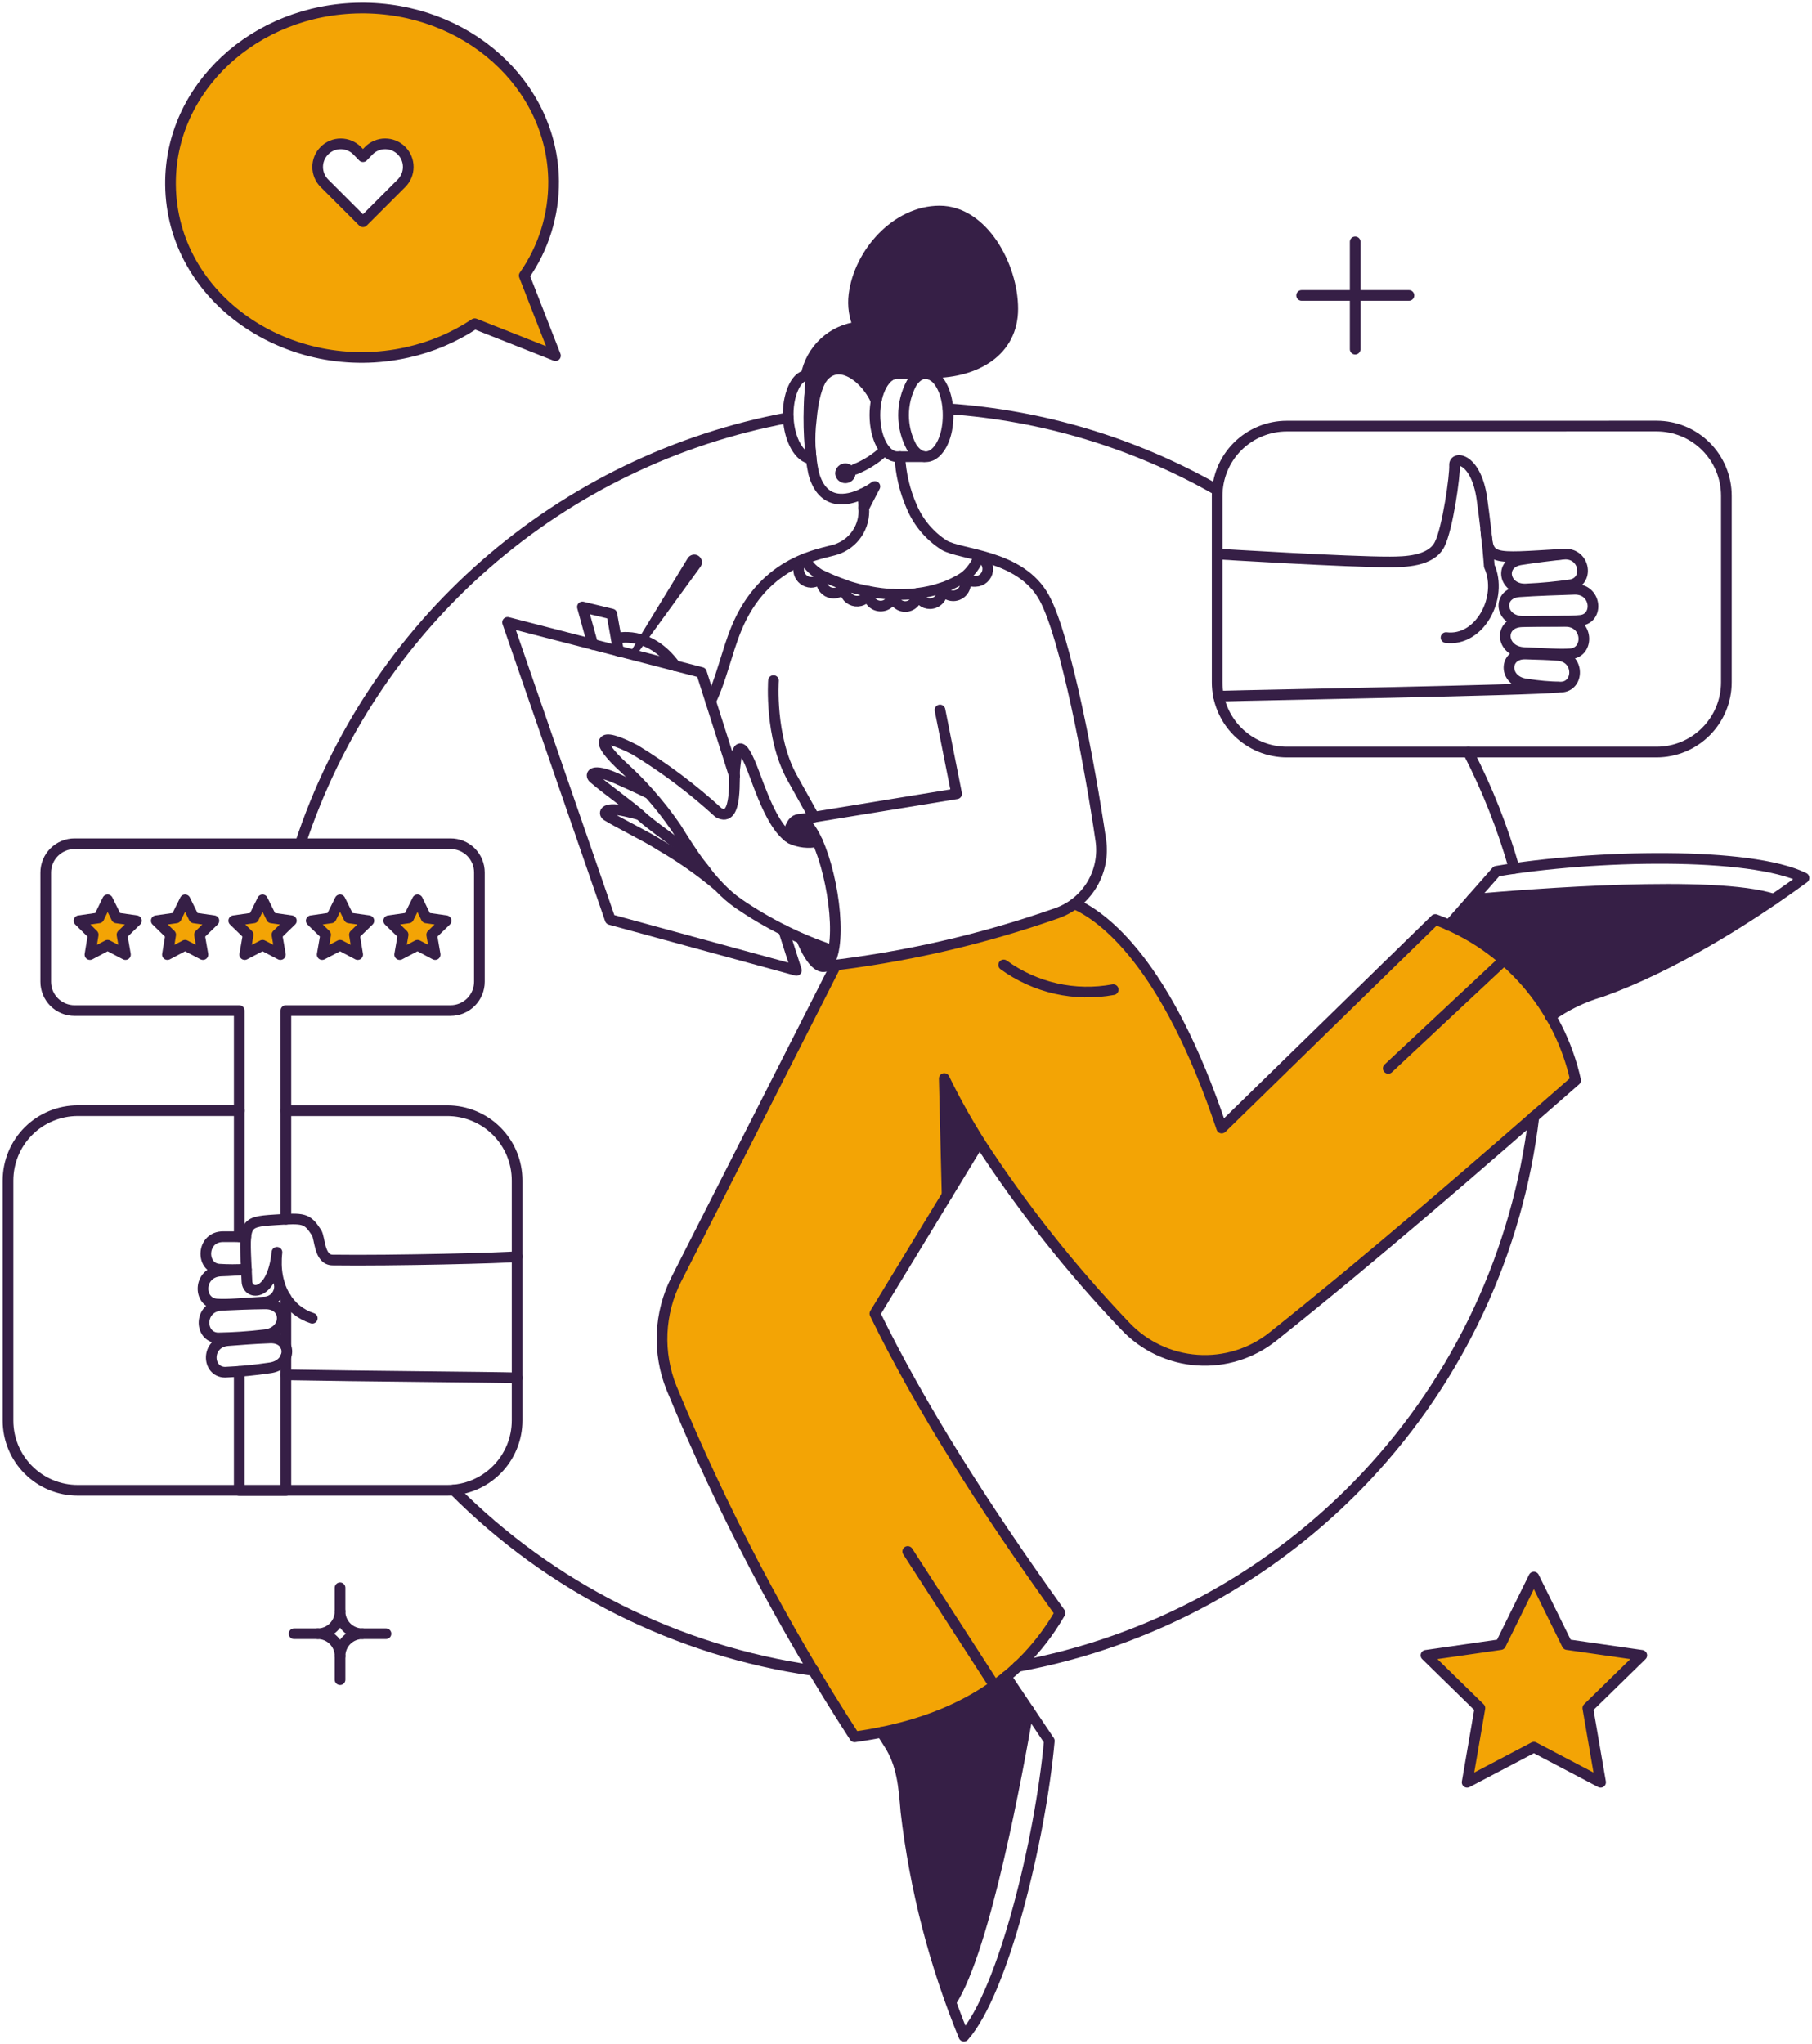 <?xml version="1.0" encoding="UTF-8"?>
<svg width="679px" height="766px" viewBox="0 0 679 766" version="1.1" xmlns="http://www.w3.org/2000/svg" xmlns:xlink="http://www.w3.org/1999/xlink">
    <title>illustration/support</title>
    <g id="illustration/support" stroke="none" stroke-width="1" fill="none" fill-rule="evenodd">
        <g id="color-2" transform="translate(29.601, 3)" fill="#f3a405">
            <path d="M508.239,341.546 L428.286,419.754 C407.456,357.43 383.667,340.334 373.178,335.694 C362.622,343.718 310.579,355.122 283.725,358.574 L223.833,476.597 C220.684,482.837 218.9,489.677 218.598,496.661 C218.297,503.649 219.486,510.617 222.085,517.105 C240.918,562.709 263.892,606.493 290.717,647.905 C323.547,643.345 351.289,629.969 367.706,601.469 C339.052,561.569 315.035,523.721 298.318,489.293 L325.372,444.838 L324.235,401.21 C340.8,435.414 369.686,470.065 392.104,493.929 C399.156,501.405 408.761,505.953 419.013,506.669 C429.262,507.389 439.41,504.225 447.435,497.805 C486.425,466.721 523.743,434.27 560.834,401.806 C557.801,388.166 551.397,375.505 542.213,364.978 C533.024,354.452 521.343,346.396 508.239,341.546 Z" id="Vector" fill-rule="nonzero"></path>
            <path d="M178.543,130.271 L148.297,118.311 C140.594,123.42 132.014,127.063 122.988,129.055 C78.829,138.935 34.69,109.003 34.29,66.203 C33.934,30.028 65.744,0.404 105.419,0.004 C145.017,-0.372 177.443,28.584 177.859,64.855 C177.964,77.52 174.111,89.902 166.838,100.271 L178.543,130.271 Z M118.04,51.635 C119.09,52.07 120.044,52.707 120.847,53.511 C121.651,54.315 122.289,55.268 122.724,56.318 C123.159,57.368 123.383,58.493 123.383,59.629 C123.383,60.766 123.159,61.891 122.724,62.941 C122.289,63.991 121.651,64.944 120.847,65.747 L106.406,80.111 L91.965,65.747 C90.343,64.125 89.431,61.924 89.431,59.629 C89.431,57.335 90.343,55.134 91.965,53.511 C93.588,51.889 95.789,50.977 98.083,50.977 C100.378,50.977 102.579,51.889 104.202,53.511 L106.406,55.715 L108.61,53.511 C109.413,52.707 110.367,52.07 111.417,51.635 C112.467,51.199 113.592,50.975 114.728,50.975 C115.865,50.975 116.99,51.199 118.04,51.635 Z" id="Subtract"></path>
            <polygon id="Vector_2" fill-rule="nonzero" points="10.717 334.178 14.061 340.942 21.509 342.006 16.113 347.25 17.405 354.694 10.717 351.198 4.104 354.694 5.32 347.25 0 342.006 7.448 340.942"></polygon>
            <polygon id="Vector_3" fill-rule="nonzero" points="39.75 334.178 43.095 340.942 50.543 342.006 45.147 347.25 46.439 354.694 39.75 351.198 33.138 354.694 34.354 347.25 28.958 342.006 36.406 340.942"></polygon>
            <polygon id="Vector_4" fill-rule="nonzero" points="68.784 334.178 72.128 340.942 79.576 342.006 74.18 347.25 75.472 354.694 68.784 351.198 62.095 354.694 63.387 347.25 57.991 342.006 65.44 340.942"></polygon>
            <polygon id="Vector_5" fill-rule="nonzero" points="97.818 334.178 101.162 340.942 108.611 342.006 103.214 347.25 104.43 354.694 97.818 351.198 91.129 354.694 92.422 347.25 87.025 342.006 94.474 340.942"></polygon>
            <polygon id="Vector_6" fill-rule="nonzero" points="126.852 334.178 130.12 340.942 137.568 342.006 132.172 347.25 133.464 354.694 126.852 351.198 120.163 354.694 121.455 347.25 116.059 342.006 123.507 340.942"></polygon>
            <polygon id="Vector_7" fill-rule="nonzero" points="585.611 617.273 557.641 613.245 545.177 587.937 532.712 613.245 504.742 617.273 524.96 637.033 520.171 664.848 545.177 651.701 570.182 664.848 565.394 637.033"></polygon>
        </g>
        <g id="color-1" transform="translate(236.131, 79.083)" fill="#361F46" fill-rule="nonzero">
            <path d="M87,105.943 C87.36,107.694 87.538,109.477 87.532,111.263 L91.709,103.208 C90.22,104.252 88.645,105.168 87,105.943 L87,105.943 Z" id="Vector_8"></path>
            <path d="M76.132,277.167 C74.08,287.351 68.456,283.475 64.199,272.683 C68.08,274.423 72.065,275.92 76.132,277.167 L76.132,277.167 Z" id="Vector_9"></path>
            <path d="M70.204,236.287 C68.327,236.756 66.375,236.835 64.466,236.52 C62.558,236.206 60.734,235.504 59.107,234.459 C60.855,224.719 65.871,226.635 70.204,236.287 Z" id="Vector_10"></path>
            <path d="M21.56,130.111 L0.203,165.071 C0.024,165.343 -0.04,165.676 0.025,165.995 C0.09,166.314 0.279,166.595 0.55,166.775 C0.822,166.956 1.153,167.021 1.473,166.958 C1.792,166.894 2.074,166.706 2.256,166.435 L26.349,133.303 C26.579,132.99 26.742,132.633 26.83,132.254 C26.918,131.875 26.929,131.483 26.861,131.1 C26.793,130.717 26.648,130.352 26.435,130.026 C26.223,129.701 25.946,129.422 25.622,129.206 C25.299,128.99 24.935,128.843 24.553,128.771 C24.171,128.7 23.778,128.707 23.398,128.791 C23.018,128.876 22.66,129.037 22.344,129.263 C22.028,129.49 21.762,129.779 21.56,130.111 L21.56,130.111 Z" id="Vector_11"></path>
            <path d="M76.816,98.268 C76.848,99.264 77.267,100.209 77.983,100.902 C78.699,101.596 79.657,101.984 80.654,101.984 C81.652,101.984 82.609,101.596 83.326,100.902 C84.042,100.209 84.461,99.264 84.493,98.268 C84.461,97.271 84.042,96.326 83.326,95.633 C82.609,94.939 81.652,94.552 80.654,94.552 C79.657,94.552 78.699,94.939 77.983,95.633 C77.267,96.326 76.848,97.271 76.816,98.268 Z" id="Vector_12"></path>
            <path d="M130.927,348.758 L118.766,368.67 L117.626,325.046 C121.65,333.174 126.087,341.09 130.927,348.758 Z" id="Vector_13"></path>
            <path d="M315.39,257.939 L306.877,267.671 C322.85,274.684 336.147,286.646 344.804,301.791 C350.608,297.625 357.089,294.489 363.957,292.519 C386.846,283.533 408.604,271.902 428.789,257.863 C406.595,250.495 338.267,255.963 315.39,257.939 Z" id="Vector_14"></path>
            <path d="M141.04,549.245 C127.379,559.877 111.334,567.025 94.293,570.069 L97.033,574.401 C101.973,582.077 102.581,590.513 103.337,599.633 C106.149,624.069 111.786,648.097 120.138,671.233 C133.059,651.633 145.296,584.213 149.248,561.565 L141.04,549.245 Z" id="Vector_15"></path>
            <path d="M143.38,36.632 C143.38,20.52 132.135,0 115.946,0 C99.829,0 85.848,15.656 83.868,31.388 C83.359,35.486 83.972,39.646 85.64,43.424 C80.835,43.94 76.324,45.99 72.775,49.27 C69.225,52.55 66.827,56.886 65.935,61.636 L67.907,61.56 C67.348,66.936 67.089,72.339 67.131,77.744 C70.391,48.744 87.02,59.676 92.153,70.984 C93.353,65.056 96.409,60.876 99.985,60.876 L110.698,60.876 C111.858,60.919 112.974,61.317 113.898,62.016 C113.79,61.516 113.674,61.04 113.554,60.568 C129.543,60.408 143.38,52.58 143.38,36.632 Z" id="Vector_16"></path>
        </g>
        <g id="outlines" transform="translate(3, 3)" stroke="#361F46" stroke-linejoin="round" stroke-width="4">
            <path d="M376.51,112.715 C376.51,96.603 365.266,76.083 349.077,76.083 C332.96,76.083 318.979,91.739 316.999,107.471 C316.49,111.569 317.102,115.729 318.771,119.507 C313.966,120.023 309.454,122.073 305.905,125.353 C302.356,128.633 299.958,132.969 299.066,137.719 L301.038,137.643 C300.478,143.019 300.219,148.422 300.262,153.827 C303.522,124.827 320.151,135.759 325.283,147.067 C326.483,141.139 329.539,136.959 333.116,136.959 L343.828,136.959 C344.988,137.002 346.104,137.4 347.028,138.099 C346.92,137.599 346.804,137.123 346.684,136.651 C362.673,136.491 376.51,128.663 376.51,112.715 Z" id="Vector_17"></path>
            <path d="M301.89,622.973 C250.786,615.689 203.45,591.941 167.058,555.333" id="Vector_18" stroke-linecap="round"></path>
            <path d="M571.778,415.418 C565.77,465.913 543.748,513.161 508.942,550.237 C474.132,587.313 428.369,612.269 378.346,621.453" id="Vector_19" stroke-linecap="round"></path>
            <path d="M547.228,278.85 C554.389,292.759 560.145,307.349 564.405,322.402" id="Vector_20" stroke-linecap="round"></path>
            <path d="M104.126,453.873 L104.126,375.67 L165.842,375.67 C168.706,375.67 171.453,374.532 173.479,372.507 C175.504,370.481 176.642,367.734 176.642,364.87 L176.642,323.918 C176.642,322.502 176.363,321.1 175.819,319.792 C175.276,318.484 174.48,317.296 173.476,316.297 C172.473,315.298 171.281,314.506 169.971,313.968 C168.661,313.43 167.258,313.157 165.842,313.162 L24.929,313.162 C23.508,313.162 22.101,313.445 20.789,313.991 C19.477,314.536 18.285,315.335 17.283,316.342 C16.28,317.349 15.486,318.544 14.946,319.858 C14.406,321.173 14.131,322.581 14.136,324.002 L14.136,364.878 C14.136,367.742 15.275,370.489 17.3,372.515 C19.326,374.54 22.073,375.678 24.937,375.678 L86.645,375.678 L86.645,460.401" id="Vector_21" stroke-linecap="round"></path>
            <line x1="104.126" y1="501.601" x2="104.126" y2="483.209" id="Vector_22" stroke-linecap="round"></line>
            <polyline id="Vector_23" stroke-linecap="round" points="86.645 510.913 86.645 555.485 104.126 555.485 104.126 505.325"></polyline>
            <path d="M104.126,413.202 L164.626,413.202 C171.56,413.202 178.21,415.958 183.113,420.858 C188.016,425.762 190.771,432.414 190.771,439.346 L190.771,529.253 C190.773,536.193 188.021,542.845 183.118,547.757 C178.215,552.665 171.564,555.429 164.626,555.437 L26.146,555.437 C22.714,555.441 19.315,554.769 16.143,553.457 C12.972,552.149 10.089,550.225 7.661,547.801 C5.233,545.377 3.306,542.497 1.992,539.329 C0.677,536.157 0,532.761 0,529.329 L0,439.33 C0,432.398 2.755,425.746 7.658,420.842 C12.561,415.942 19.211,413.186 26.146,413.186 L86.645,413.186" id="Vector_24" stroke-linecap="round"></path>
            <path d="M95.841,497.201 C104.882,496.489 105.114,485.485 96.373,485.573 C89.837,485.641 85.277,485.881 80.108,486.105 C71.444,486.505 71.524,498.037 78.664,498.341 C84.406,498.257 90.139,497.873 95.841,497.201 L95.841,497.201 Z" id="Vector_25" stroke-linecap="round"></path>
            <path d="M89.101,460.485 C85.973,460.409 83.641,460.409 80.701,460.409 C72.416,460.333 72.112,471.885 78.953,472.569 C82.396,472.797 85.85,472.797 89.293,472.569" id="Vector_26" stroke-linecap="round"></path>
            <path d="M97.894,509.601 C106.63,508.649 106.634,498.049 98.198,498.353 C91.89,498.581 87.481,498.969 82.465,499.341 C74.104,499.961 74.408,511.097 81.325,511.197 C86.872,510.957 92.403,510.425 97.894,509.601 L97.894,509.601 Z" id="Vector_27" stroke-linecap="round"></path>
            <path d="M89.321,472.801 C86.033,472.881 83.181,473.181 79.957,473.253 C71.156,473.481 70.992,485.201 78.285,485.653 C82.685,485.921 87.329,485.349 95.766,484.893 C97.025,484.929 98.262,484.553 99.29,483.825 C100.318,483.097 101.083,482.057 101.468,480.857 C101.854,479.657 101.84,478.365 101.428,477.173 C101.016,475.985 100.23,474.957 99.186,474.253" id="Vector_28" stroke-linecap="round"></path>
            <path d="M190.771,467.857 C186.439,468.389 144.104,469.457 121.607,469.149 C116.515,469.077 116.955,460.953 115.607,458.889 C112.006,453.373 110.894,453.405 100.102,454.089 C87.409,454.889 88.577,455.457 89.537,477.193 C89.773,482.513 99.038,483.121 100.786,466.249 C99.342,479.245 105.27,488.137 114.011,490.949" id="Vector_29" stroke-linecap="round"></path>
            <path d="M190.771,513.305 C179.827,513.001 132.704,512.697 104.126,512.165" id="Vector_30" stroke-linecap="round"></path>
            <polygon id="Vector_31" stroke-linecap="round" points="37.318 334.178 40.662 340.942 48.111 342.006 42.715 347.25 44.007 354.694 37.318 351.198 30.706 354.694 31.922 347.25 26.602 342.006 34.05 340.942"></polygon>
            <polygon id="Vector_32" stroke-linecap="round" points="66.352 334.178 69.696 340.942 77.145 342.006 71.748 347.25 73.04 354.694 66.352 351.198 59.74 354.694 60.956 347.25 55.559 342.006 63.008 340.942"></polygon>
            <polygon id="Vector_33" stroke-linecap="round" points="95.385 334.178 98.73 340.942 106.178 342.006 100.782 347.25 102.074 354.694 95.385 351.198 88.697 354.694 89.989 347.25 84.593 342.006 92.041 340.942"></polygon>
            <polygon id="Vector_34" stroke-linecap="round" points="124.419 334.178 127.764 340.942 135.212 342.006 129.816 347.25 131.032 354.694 124.419 351.198 117.731 354.694 119.023 347.25 113.627 342.006 121.075 340.942"></polygon>
            <polygon id="Vector_35" stroke-linecap="round" points="153.453 334.178 156.721 340.942 164.169 342.006 158.773 347.25 160.065 354.694 153.453 351.198 146.764 354.694 148.056 347.25 142.66 342.006 150.109 340.942"></polygon>
            <path d="M568.282,241.534 C559.237,241.218 558.477,230.287 567.218,229.983 C573.754,229.755 578.314,229.831 583.559,229.831 C592.223,229.831 592.675,241.43 585.535,241.99 C581.202,242.338 576.642,241.826 568.282,241.534 Z" id="Vector_36" stroke-linecap="round"></path>
            <path d="M569.042,253.314 C560.305,252.358 560.301,241.762 568.738,242.066 C575.046,242.294 575.806,242.226 580.738,242.598 C589.099,243.222 588.795,254.35 581.879,254.454 C577.578,254.385 573.286,254.004 569.042,253.314 L569.042,253.314 Z" id="Vector_37" stroke-linecap="round"></path>
            <path d="M538.868,235.91 C551.485,237.51 560.377,220.863 555.057,209.083 C555.057,209.083 554.449,199.127 552.321,183.927 C550.193,168.727 541.832,167.663 542.06,171.311 C542.288,174.959 539.476,195.095 536.436,201.027 C533.168,207.407 523.211,207.535 517.891,207.563 C502.538,207.639 453.135,204.599 453.135,204.599" id="Vector_38" stroke-linecap="round"></path>
            <path d="M453.591,257.874 C468.868,257.418 569.65,255.67 580.822,254.53" id="Vector_39" stroke-linecap="round"></path>
            <path d="M569.27,217.671 C560.529,218.419 558.469,208.035 566.838,206.727 C573.074,205.751 577.478,205.275 582.495,204.675 C590.855,203.675 592.663,214.619 585.839,216.075 C580.346,216.89 574.818,217.423 569.27,217.671 Z" id="Vector_40" stroke-linecap="round"></path>
            <path d="M567.826,229.831 C559.025,229.911 557.793,219.347 566.306,218.735 C572.614,218.279 581.907,217.987 586.903,217.823 C595.263,217.543 596.255,228.655 589.335,229.451 C585.159,229.931 575.882,229.755 567.826,229.831 Z" id="Vector_41" stroke-linecap="round"></path>
            <path d="M553.765,195.479 C554.753,207.107 555.285,206.279 582.495,204.679" id="Vector_42" stroke-linecap="round"></path>
            <path d="M617.761,156.643 C624.693,156.643 631.345,159.397 636.25,164.3 C641.15,169.203 643.906,175.853 643.906,182.787 L643.906,252.63 C643.91,259.568 641.154,266.223 636.254,271.132 C631.35,276.041 624.697,278.803 617.761,278.81 L479.28,278.81 C475.848,278.815 472.448,278.144 469.272,276.835 C466.1,275.526 463.215,273.605 460.783,271.181 C458.351,268.757 456.423,265.878 455.103,262.708 C453.783,259.538 453.103,256.14 453.099,252.706 L453.099,182.803 C453.095,179.372 453.767,175.973 455.075,172.802 C456.387,169.63 458.307,166.748 460.731,164.32 C463.155,161.892 466.036,159.965 469.204,158.651 C472.376,157.336 475.772,156.659 479.204,156.659 L617.761,156.643 Z" id="Vector_43" stroke-linecap="round"></path>
            <path d="M320.131,182.027 C321.787,181.273 323.364,180.356 324.839,179.291 L320.663,187.347" id="Vector_44" stroke-linecap="round"></path>
            <path d="M334.188,168.119 C334.535,174.62 336.054,181.006 338.672,186.967 C341.176,192.833 345.388,197.811 350.757,201.255 C357.057,205.067 379.414,204.747 388.303,221.015 C396.363,235.754 405.4,283.79 409.504,311.91 C410.336,317.623 409.172,323.447 406.208,328.401 C403.244,333.356 398.664,337.138 393.239,339.11 C364.878,349.095 335.469,355.824 305.586,359.166" id="Vector_45" stroke-linecap="round"></path>
            <path d="M325.307,147.067 C320.067,135.515 303.674,122.971 300.99,154.363 C300.159,161.033 300.468,167.796 301.902,174.363 C305.242,186.675 314.518,184.699 320.143,182.039 C320.502,183.789 320.68,185.572 320.675,187.359 C320.938,190.727 320.062,194.087 318.188,196.898 C316.313,199.709 313.549,201.81 310.338,202.863 C305.314,204.595 283.537,206.571 272.868,232.731 C269.36,241.314 267.244,251.654 263.291,259.786" id="Vector_46" stroke-linecap="round"></path>
            <polyline id="Vector_47" stroke-linecap="round" points="349.237 263.042 355.469 294.43 295.961 304.158"></polyline>
            <path d="M303.334,312.37 C299.954,313.079 296.435,312.678 293.301,311.226 C287.981,307.806 284.101,299.134 279.924,287.666 C273.924,271.314 273.084,278.242 272.4,284.466 C271.78,287.562 273.744,305.722 266.244,301.49 C256.614,292.67 246.153,284.804 235.006,278.002 C220.765,270.606 219.885,274.65 230.749,284.614 C234.088,287.658 237.26,290.88 240.25,294.266 C243.89,298.355 247.266,302.67 250.359,307.186 C254.959,314.578 263.431,328.538 273.768,335.61 C284.718,343.115 296.665,349.048 309.262,353.238" id="Vector_48" stroke-linecap="round"></path>
            <path d="M262.216,324.602 C257.655,316.85 243.887,308.802 237.302,302.802 C232.81,298.706 224.289,292.802 219.365,288.514 C218.145,287.454 218.605,284.562 227.954,288.666 C230.03,289.586 237.174,292.77 240.386,294.426" id="Vector_49" stroke-linecap="round"></path>
            <path d="M236.758,302.314 C235.114,301.866 233.702,301.514 232.954,301.346 C223.073,298.838 223.069,301.806 224.441,302.638 C229.977,305.998 239.43,310.514 244.506,313.81 C251.959,318.11 259.028,323.043 265.636,328.554" id="Vector_50" stroke-linecap="round"></path>
            <path d="M292.249,310.466 C293.665,302.698 297.189,302.43 300.762,307.666 C307.802,317.95 312.762,345.818 308.362,356.378 C305.858,362.406 301.066,358.262 297.329,348.778" id="Vector_51" stroke-linecap="round"></path>
            <polyline id="Vector_52" stroke-linecap="round" points="290.641 345.578 295.43 360.622 225.658 341.55 187.199 230.211 259.859 248.982 272.248 287.894"></polyline>
            <polyline id="Vector_53" stroke-linecap="round" points="219.121 238.494 215.245 224.435 226.265 227.095 228.773 241.002"></polyline>
            <path d="M328.568,165.687 C325.358,168.754 321.592,171.179 317.471,172.831" id="Vector_54" stroke-linecap="round"></path>
            <path d="M286.841,252.022 C286.841,252.022 285.333,273.106 293.834,288.422 L302.042,303.166" id="Vector_55" stroke-linecap="round"></path>
            <path d="M310.203,358.662 L250.359,476.521 C247.206,482.761 245.419,489.601 245.118,496.585 C244.816,503.573 246.007,510.541 248.611,517.029 C267.418,562.645 290.393,606.433 317.243,647.828 C350.073,643.269 377.814,629.893 394.231,601.393 C365.578,561.493 341.56,523.645 324.844,489.217 L364.045,424.846 C380.078,449.517 398.376,472.645 418.693,493.929 C425.745,501.401 435.35,505.949 445.602,506.665 C455.851,507.385 466,504.221 474.024,497.805 C512.998,466.701 550.333,434.27 587.423,401.806 C584.407,388.162 578.01,375.493 568.826,364.965 C559.637,354.436 547.952,346.383 534.84,341.546 L454.791,419.694 C433.99,357.422 410.192,340.33 399.704,335.694" id="Vector_56" stroke-linecap="round"></path>
            <path d="M351.897,444.753 L350.833,401.13 C354.801,409.274 359.213,417.19 364.057,424.842" id="Vector_57" stroke-linecap="round"></path>
            <path d="M548.521,334.022 C571.322,332.054 639.198,326.618 661.727,333.938" id="Vector_58" stroke-linecap="round"></path>
            <path d="M539.932,343.754 L557.793,323.462 C594.123,317.306 652.875,316.014 673,325.97 C650.951,342.086 622.597,359.538 597.071,368.602 C590.203,370.573 583.727,373.709 577.918,377.874" id="Vector_59" stroke-linecap="round"></path>
            <path d="M374.014,625.253 L390.203,649.344 C386.859,686.052 373.026,743.204 358.201,760 C347.136,733.032 339.824,704.672 336.464,675.716 C335.716,666.596 335.1,658.16 330.159,650.484 L327.359,646.085" id="Vector_60" stroke-linecap="round"></path>
            <path d="M227.937,236.214 C227.937,236.214 240.098,232.719 250.055,246.474" id="Vector_61" stroke-linecap="round"></path>
            <path d="M298.47,206.423 C297.609,206.972 296.947,207.783 296.581,208.737 C296.215,209.69 296.164,210.736 296.436,211.721 C296.708,212.705 297.289,213.577 298.092,214.207 C298.896,214.837 299.881,215.193 300.902,215.223 C301.75,215.219 302.581,214.983 303.304,214.541 C304.027,214.099 304.616,213.467 305.006,212.715 C302.261,211.299 299.989,209.112 298.47,206.423 L298.47,206.423 Z" id="Vector_62" stroke-linecap="round"></path>
            <path d="M304.778,214.631 C304.774,215.719 305.155,216.773 305.852,217.609 C306.549,218.444 307.519,219.007 308.59,219.198 C309.661,219.389 310.766,219.197 311.709,218.654 C312.652,218.111 313.374,217.253 313.746,216.231 C310.817,215.237 307.949,214.069 305.158,212.735 C304.888,213.329 304.757,213.978 304.778,214.631 Z" id="Vector_63" stroke-linecap="round"></path>
            <path d="M313.519,217.603 C313.516,218.748 313.934,219.855 314.695,220.711 C315.456,221.567 316.506,222.113 317.643,222.245 C318.782,222.377 319.928,222.085 320.864,221.425 C321.801,220.764 322.461,219.783 322.719,218.667 C319.682,218.079 316.685,217.291 313.751,216.311 C313.594,216.723 313.515,217.161 313.519,217.603 L313.519,217.603 Z" id="Vector_64" stroke-linecap="round"></path>
            <path d="M322.411,219.343 C322.368,220.558 322.808,221.741 323.634,222.634 C324.461,223.527 325.607,224.056 326.822,224.106 C328.038,224.156 329.224,223.723 330.121,222.902 C331.019,222.081 331.555,220.938 331.612,219.723 C328.549,219.572 325.501,219.191 322.495,218.583 C322.507,218.803 322.411,219.115 322.411,219.343 Z" id="Vector_65" stroke-linecap="round"></path>
            <path d="M331.684,219.723 C331.684,220.919 332.154,222.067 332.992,222.921 C333.831,223.773 334.972,224.263 336.168,224.283 C336.792,224.289 337.408,224.165 337.984,223.917 C338.556,223.67 339.068,223.305 339.492,222.847 C339.912,222.389 340.236,221.847 340.436,221.256 C340.636,220.665 340.708,220.039 340.652,219.419 C337.676,219.747 334.676,219.849 331.684,219.723 L331.684,219.723 Z" id="Vector_66" stroke-linecap="round"></path>
            <path d="M345.436,223.203 C346.156,223.2 346.864,223.031 347.508,222.71 C348.152,222.389 348.713,221.923 349.149,221.349 C349.581,220.775 349.877,220.109 350.013,219.402 C350.145,218.696 350.113,217.967 349.921,217.275 C346.984,218.271 343.952,218.958 340.876,219.327 C341.056,220.406 341.616,221.387 342.448,222.096 C343.284,222.805 344.34,223.197 345.436,223.203 L345.436,223.203 Z" id="Vector_67" stroke-linecap="round"></path>
            <path d="M354.177,220.255 C354.989,220.255 355.785,220.044 356.485,219.64 C357.189,219.237 357.773,218.656 358.181,217.956 C358.589,217.256 358.805,216.461 358.809,215.65 C358.813,214.84 358.605,214.043 358.205,213.339 C355.565,214.969 352.765,216.319 349.845,217.367 C350.209,218.217 350.813,218.943 351.581,219.455 C352.349,219.968 353.253,220.246 354.177,220.255 L354.177,220.255 Z" id="Vector_68" stroke-linecap="round"></path>
            <path d="M363.829,205.663 C364.902,205.991 365.818,206.69 366.418,207.634 C367.018,208.578 367.262,209.705 367.106,210.813 C366.954,211.922 366.406,212.938 365.57,213.68 C364.729,214.422 363.657,214.841 362.537,214.863 C361.749,214.928 360.957,214.826 360.209,214.564 C359.461,214.303 358.781,213.886 358.205,213.343 C360.741,211.338 362.685,208.684 363.829,205.663 Z" id="Vector_69" stroke-linecap="round"></path>
            <line x1="504.818" y1="87.635" x2="504.818" y2="127.839" id="Vector_70" stroke-linecap="round"></line>
            <line x1="524.959" y1="107.699" x2="484.753" y2="107.699" id="Vector_71" stroke-linecap="round"></line>
            <path d="M338.596,164.547 C344.032,172.883 352.277,165.915 352.277,152.547 C352.277,139.247 343.98,132.219 338.596,140.547 C336.62,144.238 335.585,148.36 335.585,152.547 C335.585,156.734 336.62,160.856 338.596,164.547 L338.596,164.547 Z" id="Vector_72" stroke-linecap="round"></path>
            <path d="M343.916,136.883 L333.204,136.883 C328.551,136.883 324.831,143.915 324.843,152.539 C324.855,161.163 328.567,168.139 333.204,168.139 L343.24,168.139" id="Vector_73" stroke-linecap="round"></path>
            <path d="M299.002,137.795 C295.353,137.947 291.933,145.167 292.385,153.755 C292.845,161.963 296.645,168.555 300.974,168.879 C299.766,158.524 299.816,148.062 301.122,137.719 L299.002,137.795 Z" id="Vector_74" stroke-linecap="round"></path>
            <path d="M300.294,137.263 C301.046,132.962 303.349,129.087 306.766,126.369 C310.184,123.652 314.479,122.283 318.839,122.519 C323.232,122.383 327.544,123.725 331.084,126.329 C334.624,128.933 337.188,132.649 338.368,136.883" id="Vector_75" stroke-linecap="round"></path>
            <path d="M147.449,53.435 C146.646,52.631 145.692,51.994 144.642,51.559 C143.592,51.123 142.467,50.899 141.33,50.899 C140.194,50.899 139.069,51.123 138.019,51.559 C136.969,51.994 136.015,52.631 135.212,53.435 L133.008,55.715 L130.804,53.435 C129.181,51.813 126.98,50.901 124.685,50.901 C122.391,50.901 120.19,51.813 118.567,53.435 C116.944,55.058 116.033,57.259 116.033,59.553 C116.033,61.848 116.944,64.049 118.567,65.671 L133.008,80.111 L147.449,65.671 C148.252,64.868 148.891,63.915 149.326,62.865 C149.761,61.815 149.985,60.69 149.985,59.553 C149.985,58.417 149.761,57.292 149.326,56.242 C148.891,55.192 148.252,54.239 147.449,53.435 L147.449,53.435 Z" id="Vector_76" stroke-linecap="round"></path>
            <path d="M174.898,118.311 L205.144,130.271 L193.44,100.271 C200.712,89.902 204.565,77.52 204.46,64.855 C204.044,28.583 171.618,-0.372 132.02,0.004 C92.346,0.404 60.536,30.027 60.892,66.203 C61.292,109.003 105.43,138.935 149.589,129.055 C158.615,127.063 167.196,123.42 174.898,118.311 L174.898,118.311 Z" id="Vector_77" stroke-linecap="round"></path>
            <polygon id="Vector_78" stroke-linecap="round" points="612.212 617.273 584.243 613.245 571.778 587.937 559.313 613.245 531.343 617.273 551.561 637.033 546.772 664.848 571.778 651.7 596.783 664.848 591.995 637.033"></polygon>
            <path d="M352.277,150.183 C387.763,152.606 422.245,163.025 453.135,180.659" id="Vector_79" stroke-linecap="round"></path>
            <path d="M109.523,313.202 C122.881,272.644 146.898,236.423 179.06,208.331 C211.222,180.24 250.345,161.311 292.334,153.527" id="Vector_80" stroke-linecap="round"></path>
            <line x1="560.529" y1="356.822" x2="517.207" y2="397.33" id="Vector_81" stroke-linecap="round"></line>
            <line x1="369.378" y1="628.217" x2="337.152" y2="578.361" id="Vector_82" stroke-linecap="round"></line>
            <path d="M373.102,358.57 C378.954,362.825 385.611,365.841 392.667,367.435 C399.724,369.029 407.032,369.168 414.144,367.842" id="Vector_83" stroke-linecap="round"></path>
            <line x1="124.419" y1="591.965" x2="124.419" y2="600.813" id="Vector_84" stroke-linecap="round"></line>
            <line x1="141.632" y1="609.181" x2="132.784" y2="609.181" id="Vector_85" stroke-linecap="round"></line>
            <line x1="124.419" y1="626.393" x2="124.419" y2="617.545" id="Vector_86" stroke-linecap="round"></line>
            <line x1="107.202" y1="609.181" x2="116.055" y2="609.181" id="Vector_87" stroke-linecap="round"></line>
            <path d="M132.784,609.181 C131.685,609.181 130.596,608.965 129.581,608.545 C128.565,608.125 127.642,607.509 126.865,606.733 C126.088,605.953 125.472,605.033 125.053,604.017 C124.633,603.001 124.417,601.913 124.419,600.813 C124.421,601.913 124.206,603.001 123.787,604.017 C123.367,605.033 122.751,605.957 121.974,606.733 C121.197,607.509 120.274,608.129 119.258,608.549 C118.243,608.969 117.154,609.181 116.055,609.181 C117.153,609.181 118.242,609.393 119.258,609.813 C120.273,610.233 121.196,610.849 121.973,611.629 C122.75,612.405 123.366,613.325 123.786,614.341 C124.205,615.357 124.421,616.445 124.419,617.545 C124.418,616.445 124.634,615.357 125.054,614.341 C125.474,613.329 126.09,612.405 126.867,611.629 C127.644,610.853 128.566,610.237 129.581,609.817 C130.597,609.397 131.685,609.181 132.784,609.181 L132.784,609.181 Z" id="Vector_88" stroke-linecap="round"></path>
            <path d="M382.375,637.641 C378.438,660.204 366.278,727.196 353.413,747.088" id="Vector_89" stroke-linecap="round"></path>
        </g>
    </g>
</svg>
